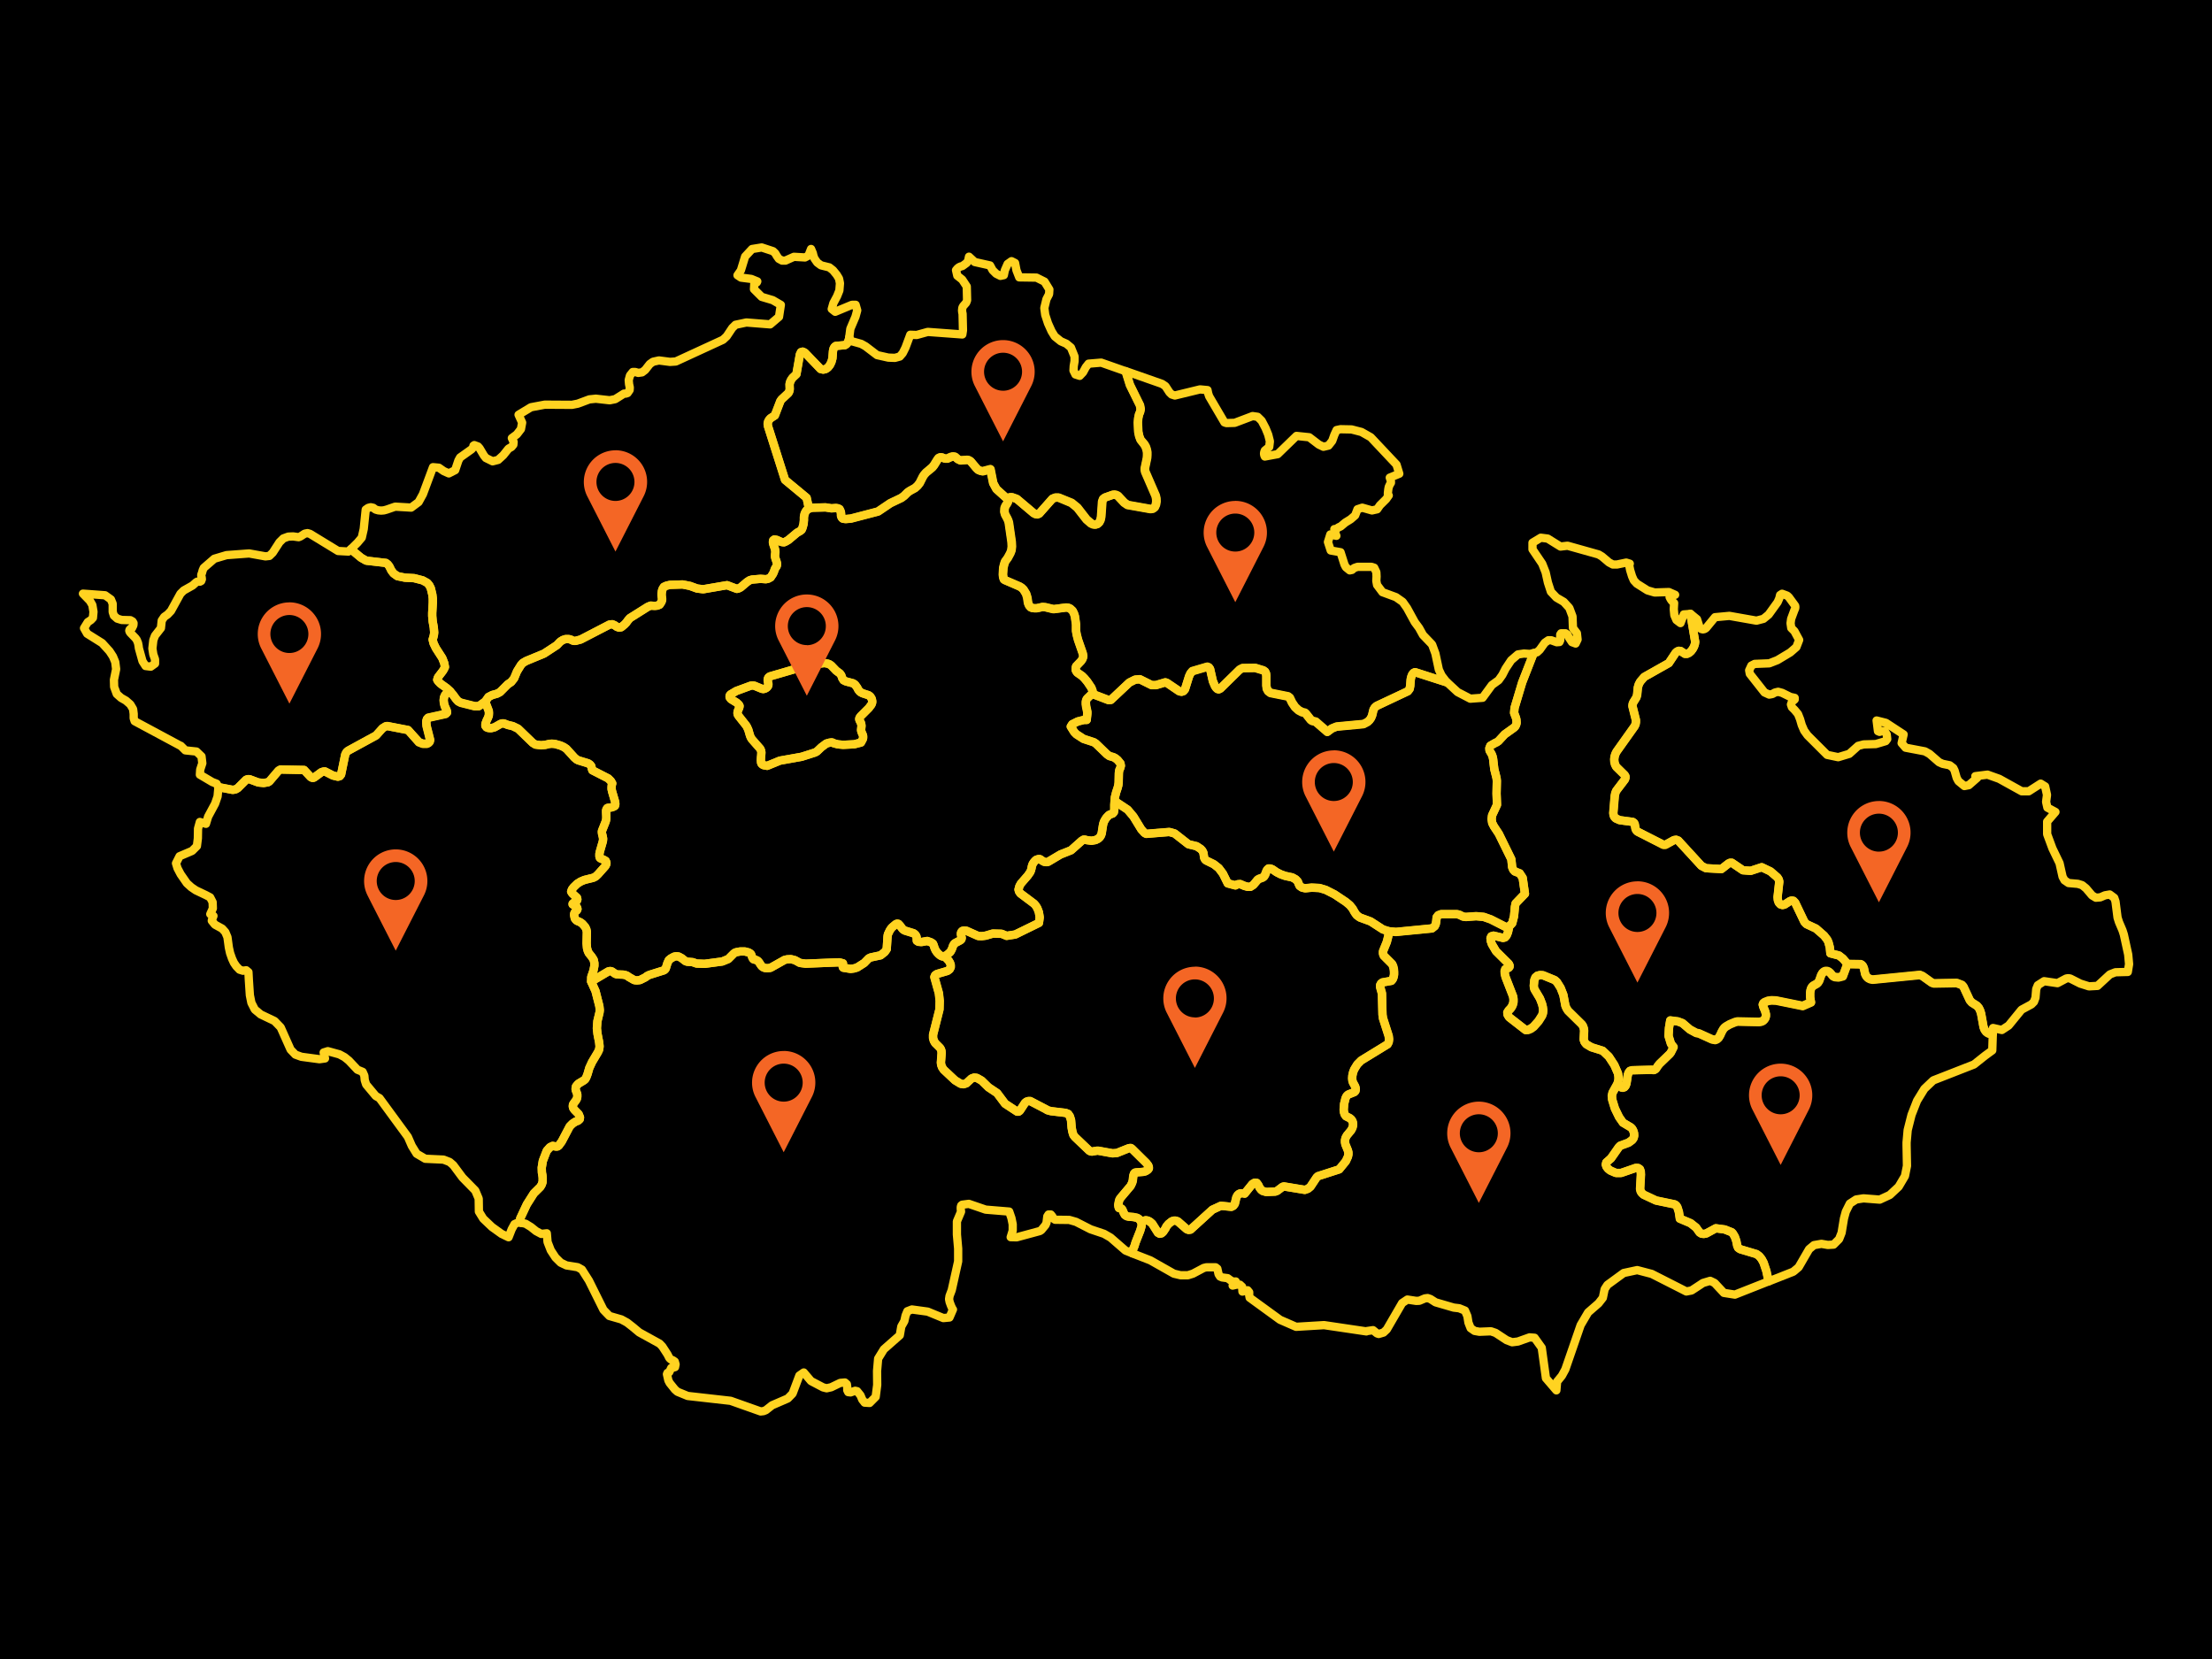 <svg xmlns="http://www.w3.org/2000/svg" viewBox="0 0 800 600"><defs><style>.cls-1{fill:none;stroke:#ffd321;stroke-linecap:round;stroke-linejoin:round;stroke-width:3px;}.cls-2{fill:#f46625;}</style></defs><title>map</title><g id="Layer_3" data-name="Layer 3"><rect width="800" height="600"/></g><g id="Czech_Republic" data-name="Czech Republic"><path class="cls-1" d="M307.14,122l-.06.46-.31,1-.29.54-.4.47-.53.34-3.3.29-.45.34-.34.59-.21.89-.21,2.68-.36,1.3-.55,1.12-.7.87-.82.57-.9.2-.94-.22-5.71-5.93-.77-.35-.61.18-.41.84L288,135.31l-1.39,1.3-.48.67-.38.77-.23.87.06,1.82-.15.74-.3.61-2.47,2.31-.46.62-2,5.21-1.54,1-.51.55-.38.67-.17.79.13.91,6.16,19.4,7.8,6.46.85,3.94-.75.53-.41.61-.32.67-.15.59-.12.79v1l-.14,1.4-.37,1.33-.17.43-.17.34-.69.52-.89.47-3.19,2.67-.95.56-.65.28-.57-.06-.58-.15-1.45-.66-.88-.16-.41.33-.1.69.15.69.51,1.52.17.66.05.67-.12,1.1v.59l.13.55.41,1.22.15.57v.64l-.1.42-.53.79-.18.4-.24.72-.37.86-.87,1.3-.86.47-.85.19-1.93-.14-3.08.26-.85.25-.92.6-2.36,2-.8.39-.56.13L263,211.64l-8.62,1.48-2.21-.27-2.57-.94-2.68-.53-4.57.15-1.32.32-.85.39-.46.74-.25.74-.12.95,0,.73.14,1.09,0,.57-.22.64-.65,1-.84.34-.92.09-1.48-.09-1,.41-6.49,4.08-.66.75-.69.94-.62.65-1.23,1-.76.12-.83-.31-.71-.53-.88-.38-.94.08L210,231.28l-1.92.51h-.54l-.46-.15-.68-.34-.68-.17-1.21,0-.93.31-.79.49-.38.32-1,1.07-4.68,3.06L190.34,239l-1.27.73-.62.69L187,242.77l-1.05,2.53-1.05,1.33-1.27.86-2.81,2.82-1.08.56-1.7.47-1.38.71-1.14,1.63-2.32,1.67-1.52,0-4.92-1.23-1-.51-.69-.75-1.2-1.65-1-1.14-1.28-1.17-2.29-1.64-.82-.84-.34-.54.19-.69.2-.37,1.59-2.07.44-.72.37-.77-.24-1.39-.73-1.87-2.31-3.58-.83-1.73-.34-1.38.25-.8.21-.85.1-.9-.14-1.77-.39-2.18-.18-2,0-1.14.21-3.71,0-1.46-.18-1.48-.55-2.27-.56-1.1-.69-.81-1.69-.93-3.09-.8-3.33-.17-2.73-.56-1.39-1-.8-1.07-.72-1.47-.56-.72-.66-.51-7.15-.83-1.86-1.07-3.68-3.07,2.39-2.36,1.55-1.84.71-3.13.72-7,.9-.63.92-.23.9.2.85.64,1,.28,1,.09,1-.08,1-.27h0l0,0,3.09-1.07,5.77.34,2.69-2,1.57-2.85,3.64-9.77,2.13.2,1.78,1.24,1.82.81,2.29-1.17,1.17-3.49.61-1.1,4.11-2.92.65-.72.07-.62.3-.21,1.34.49.59.67,1.54,2.59.72.91,2.44,1.2,2-.51,1.85-1.69,1.9-2.38,1.09-.61.66-.82.1-1-.64-1.38,1.83-1.38,1.46-1.9.43-2.32L187.55,150l4.48-2.71,5-.94,9.83.06,2.11-.42,4.17-1.55,2.36-.24,5,.56,2-.4,3.17-2,.66,0,.64-.22.74-1.08.06-.91-.26-1.21-.13-1.47.46-1.68,1-1.25.92,0,1.07.32,1.38-.2,1.12-.85,1.67-2.14,1.18-.84,2.14-.47,4,.52,2.1-.14,17.06-7.86,1.34-1.25,2-3,1.19-1.17,3.93-.83,8.59.68,3.21-2.73.66-4.32-2.92-1.7-4-1.19-2.79-2.78.1-1.82.93-.65.16-.35-2.18-.89-3.7-.48-1.28-.85,1.23-1.77,1.53-5L272,90.06l3.48-.56,4.08,1.34.82.76.58,1,.71,1,1.19.65,1.21,0,3.06-1.37,4,.23,1.25-.65.95-2.41.63,1.48.24,1,.37,1,1,1.43,1.36,1,3,.74,1.35,1.06,1.32,1.61.84,1.38.34,1.69-.21,2.62-.84,2.09-1.32,2.49-.6,2.12,1.26,1,6.05-2.52,1.33,0,.58,2-.63,2.3-1.86,4.37Z"/><path class="cls-1" d="M307.14,122l.53,1.3,3.8,1.07,1.56.87,4.19,3.19,4.06.91,2.38.09,1.76-.48,1.06-1.23,1-2,1.73-4.65,2.33.08,4-1.11,12.5.92.23-1.5-.14-6-.12-.5-.07-.66.1-1,.31-.59,1.07-1.22.34-.88-.12-5L348,101.12l-1.78-1.41-.46-2h0l.49-.59.56-.46.62-.29.62-.14,1.59-1.16.51-.8.3-1.43,2.08,1.92L358.07,96l.92,1.72L360.28,99l1.54.77,1.23-.26.37-1.77h0l1-2.28,1.41-1,1.28.65.51,2.64,1,2.56,6.23.09,2.92,1.46,1.75,2.85-.11,1.67-.95,1.83-.77,3.19.33,2.47,1,3.06,1.29,2.86,1.16,1.88,2.19,1.76,2,.88,1.66,1.38,1.31,3.25,0,1.68-.3,1.74-.09,1.64.7,1.43,1.37.44.18.06,1.21-1.28,1-1.85,1-1.27,4.56-.38,8.79,3.09,1.55,5,3.64,7.38.25,1.37-.2,1-.4.95-.28,1.32-.14,1.56.16,3.36.32,1.56.49,1.31,1.35,1.74.5.88.33,1,.19,1,0,1-.07,1-.77,3.68,0,.68.14.66,3.75,8.64.23,1,.05,1.06-.18,1.16-.42.95-.62.51-.79.16-8.39-1.49-1.24-.84-2.29-2.46-.62-.32-.63-.12-.65.06-2.82,1-.61.49-.34.92-.38,5.48-.25,1.22-.47.92-.65.55-.72.21-.76-.08-.79-.36-1.64-1.41-3.35-4.31-2.09-1.7L382.84,180h-1.17l-1.07.44-4.73,5.35-.64.28-.68-.07-.75-.39-6.05-5.11-1.75-.62-.62,0-.47.13-.33.19-.25.24-3.89-3.51-1.15-2.13-1-5.05-2.83.75-.74-.16-.81-.3-.67-.63-2.08-2.49-.58-.39-.56-.16-2.62.19-.9-.43-1-.88-.76-.12-.8.21-1.24.57-.9,0-1.07-.44-.63,0-.53.25-.4.5-1.28,2.07-.63.79L335,170.93l-.7.79-.44.67-1.16,2.31-.78,1-.91.82-1.82,1-.84.57-1.29,1.28-1,.74-4,1.91-4.44,3-9.81,2.56-1.9.17-.95-.13-.31-.22-.25-.4-.14-.49,0-.56-.07-.49-.08-.42-.21-.5-.22-.42-.49-.25-.76-.12-1.68.12-2.08-.34-4.88.12-1.18.34-.85-3.94-7.8-6.46-6.16-19.4-.13-.91.17-.79.38-.67.51-.55,1.54-1,2-5.21.46-.62,2.47-2.31.3-.61.15-.74-.06-1.82.23-.87.38-.77.48-.67,1.39-1.3,1.23-7.14.41-.84.61-.18.77.35,5.71,5.93.94.22.9-.2.82-.57.7-.87.55-1.12.36-1.3.21-2.68.21-.89.34-.59.45-.34,3.3-.29.53-.34.4-.47.29-.54.31-1Z"/><path class="cls-1" d="M32.76,214.9l5.25.39,2.1,1.5.65,1.58,0,2.94.43,1.34,1.22,1.08,1.6.49,3.14.08.79.44.36.62-.06.78-.49,1-.17,0-.14.06-.15.09-.14.13-.29.32-.1.35.11.38.28.4L49,230.79l.47.65.45,1.11.2,1,.11.88,1.31,4.71,1.11,1.73,1.87.24L56.07,240v-1.52l-.63-1.83-.33-2.12.34-3,.59-1.61,2.16-2.77.29-2.72.9-1.33,1.22-.86,1.24-1.31,3.4-6.19,1.17-1.17,3.22-1.81,1.3-1.17.39-.23,1,0,.44-.24.24-.63-.07-.67-.15-.58,0-.36.29-.77.23-.87.38-.85.82-.71,3-2.6,4.41-1.31,8.19-.61L96,201.22l1.42-.16,1.22-1.18,2.43-3.76,1.4-1.39,1.79-.65L106,194l2,.28.67-.27,1.54-1,1-.2.91.27,10.14,6.19,3.74.21.88-.87,3.68,3.07,1.86,1.07,7.15.83.66.51.56.72.72,1.47.8,1.07,1.39,1,2.73.56,3.33.17,3.09.8,1.69.93.69.81.56,1.1.55,2.27.18,1.48,0,1.46-.21,3.71,0,1.14.18,2,.39,2.18.14,1.77-.1.9-.21.85-.25.8.34,1.38.83,1.73,2.31,3.58.73,1.87.24,1.39-.37.77-.44.72-1.59,2.07-.2.37-.19.69.34.54.82.84,2.29,1.64,1.28,1.17-1.13.5-.73.74-.39.91-.11,1,.11,1.06.26,1,.77,1.79.07.63-.48.46-6.35,1.4-.42.45-.22.68,0,.86.09,1,1.28,5.05-.16.63-.41.45-.6.27-1.48,0-1.41-.56L147.58,264,140,262.55l-.51.11-1.14.71L136,266l-10.14,5.53-.58.52-.43.86-1.48,7.19-.47.6-.69.2-1.77-.42L117.53,279l-.37,0-.87.24-2.72,2-.4.1-.41-.09-.41-.24L110,278.45l-8.5-.17-.72.39-3.31,3.89-.52.34-1.56.26L93.43,283l-3.22-1.2-.61,0L89,282l-3,3-.81.46-1,.19-5.19-1-.67-1.22-1.57-.61-4.47-2.64.12-1.84.76-2.3-.29-2.48-1.84-1.76-4-.42-1.67-1.66h-.11l-16.56-8.89-.35-1.08,0-1.55-.22-1.75-1-1.68-1.58-1.38-1.75-1L42.23,251l-.95-2.58-.07-2.56L42,242l-.32-2.57-.83-2-1.24-1.91-2.68-2.95-5.41-3.39-1.13-2L31.74,225l1.13-.75.74-.79.2-2.2-.41-2.44-.88-1.52L30,214.7Z"/><path class="cls-1" d="M188.29,442.18l-.71-.15-1.51.7-1,1.84-1.14,2.9-2.55-1.23-3.46-2.49-3.15-3-1.57-2.56-.07-4.68-1.22-2.91-4.65-4.74-3.32-4.47-1.34-1.15-2.19-.85-6.62-.31-3.1-1.82-1.74-2.81-1.44-3.29-10.25-14-1.35-.77,0,0-3.49-4.18-.5-1.56-.15-1.62-.61-1.37-1.9-.79-3.08-3.27-1.58-1.28-1.85-1-4.19-1.15-1.5.47.48,2.16-2,.28L109,382.2l-2.17-.79-1.73-1.8-3.59-8.05-2.21-2.29-5-2.38-2.14-1.78-1.24-2.44-.55-2.73L90,354.41l-.15-2.83-.81-.67-1.16.17-1.23-.38-1.19-1.24-.86-1.26-.69-1.51-.7-2-.44-2-.51-3.75-.77-1.83-1.15-1.27-2.62-1.44L76.6,333l.08-.41.52-1.33-.87-.43-.28-.23.93-2.07-.08-2.24L76,324.54l-1.51-.8L70.83,322l-1.67-1.14-1.57-1.43-2.26-3.26L64.19,314l-.54-1.78,1.29-2.55,4.53-1.93L71.21,306l.35-2.78.06-3.56.66-2.39,2.2.67.8-2.62,2.52-4.68.89-2.59L79,284.7l5.19,1,1-.19.81-.46,3-3,.58-.26.61,0,3.22,1.2,1.92.21,1.56-.26.52-.34,3.31-3.89.72-.39,8.5.17,2.39,2.52.41.24.41.09.4-.1,2.72-2,.87-.24.37,0,2.93,1.49,1.77.42.69-.2.47-.6,1.48-7.19.43-.86.58-.52L136,266l2.36-2.6,1.14-.71.51-.11,7.55,1.48,3.91,4.43,1.41.56,1.48,0,.6-.27.41-.45.16-.63-1.28-5.05-.09-1,0-.86.22-.68.42-.45,6.35-1.4.48-.46-.07-.63-.77-1.79-.26-1-.11-1.06.11-1,.39-.91.73-.74,1.13-.5,1,1.14,1.2,1.65.69.75,1,.51,4.92,1.23,1.52,0,2.32-1.67,1.31,3.41.05.74-.05.92-.32.84-.44.89-.46,1.23,0,.73.4.53.55.23.61.08.54,0,1.19-.3,2.22-1.24.56-.18.63,0,1.45.56,1.8.43,1.9.92,5.32,5.14,1,.61,2,.24,1.53-.14,1.47-.35.89-.07,1.08.08,2.06.58,1.19.55.95.63,2.87,3.17.74.64.62.34,3.65,1.12.69.45.46.62.1.66.24.77,5.74,2.94,1,1,.46.81-.17.6-.07.74,0,.72.19.86,1.06,3.63.12.83-.05.45-.12.3-.27.18-.46.21-.59.18-1.06.11-.32.08-.24.25-.24.56,0,.74.07,1.46,0,.77-.1.65-.12.47-1.37,3.46V301l.07.6.25,1,.12.72-.07.85-1.08,3.75-.19.86,0,1,.15.44.27.24,1.07.43.78.45.27.58,0,.52-.36.74-2.71,3.05-.85.79-.84.42-3.21.8-1.37.58-1.24.78-1.29,1.25-.6.8-.29.8.44.7,1.67,1.51.14.6-.17.5-.89.51-.66.56,0,.23,1.41.87.27.44.07.41-.19.45-.65.56-.28.43-.11.6.26,1.3.44.62.55.37.49.17.54.27.73.52,1,1.14.42.83.21.95-.1,4.17.15,1.74.27,1,.37.78L214,346l.74,1.14.24,1.18v1l-.32,1.64-.47,1.47-.21.47-.14.59,0,1.54,1.55,3.47,1.39,5.45.15,1.43-.1.84-.76,3.16-.19,2.59.24,2.08.59,3,.14,1.43-.14,1.13-.46,1-2.11,3.54-1,2.16-.61,2.11-.44,1.18-.38.73-.52.45-1.9,1.14-.44.41-.53.66-.13.66,0,.54.61,1.61v.92l-.14.66-.34.62-.69.92-.4.65-.06.65.15.59.44.62,1.53,1.57.48,1.18-.09.63-.59.55-.89.32-1.14.74-1,1-2.88,5.47-1.06,1.45-.43.31-.47.09-1.32-.26-1,.48-1.16,1.31-1.41,3.65-.39,2.42.06,1.8.18,1,.1.83,0,1.44-.32,1-.52.89-2.36,2.34-2.54,4-2.38,5.08.13,1.56Z"/><path class="cls-1" d="M220.39,475.94l-2.14-2.22L213,463.16l-2.54-4-1.54-.86-4.08-.65-2.07-1-1.87-1.86-1.7-2.6-1.17-3-.27-3.15-2,.22-1.87-1L192,443.75l-1.93-1.18-1.8-.39v0l-.13-1.56,2.38-5.08,2.54-4,2.36-2.34.52-.89.32-1,0-1.44-.1-.83-.18-1-.06-1.8.39-2.42,1.41-3.65,1.16-1.31,1-.48,1.32.26.47-.09.43-.31,1.06-1.45,2.88-5.47,1-1,1.14-.74.89-.32.59-.55.09-.63-.48-1.18-1.53-1.57-.44-.62-.15-.59.06-.65.4-.65.69-.92.34-.62.14-.66v-.92l-.61-1.61,0-.54.13-.66.53-.66.44-.41,1.9-1.14.52-.45.38-.73.44-1.18.61-2.11,1-2.16,2.11-3.54.46-1,.14-1.13-.14-1.43-.59-3-.24-2.08.19-2.59.76-3.16.1-.84-.15-1.43-1.39-5.45L213.81,355l6.35-3.74.63-.08.51.13,1.27.89.62.21,2.29.08.73.16.61.23.61.45,2,1.15.91.11,1.14-.13,2-1L234,353l.83-.42,5.29-1.66.35-.28.27-.32.6-1.94.52-1.15.72-.59,1.22-.67.78-.14.84.1,1.1.6,1.34,1.06.64.22,2,.16,1.41.5,2.91.11,6.38-.85,2.17-.89,2-2,.46-.32.52-.17,1.31-.24h1.75l1.31.34.57.31.36.37.41,1.1.22.45.24.25.3.12.42.07.53.2.39.27.46.55.22.39.53.77.24.24.27.21.32.17.5.17.83.08,1.12-.14,5.13-2.88.9-.2,1.35-.07,1.46.37,1.82,1,2.06.27,12.16-.49,1.34.36-.11.51,0,.47.05.42.19.2,2.6.41,1.17-.15,1.19-.35,2.61-1.65,1.6-1.65.75-.35,3.54-.76L320,344.3l.69-1.05.28-4.42.06-.52.11-.48.67-1.39.46-.68.34-.4L324,334.2l.53-.19.42.1.6.64.78,1.07.36.37.58.33,3.23,1,.61.52.37.63.07.46.05,1.09.56.35,1.1.1,2.1-.38,1.33.47.73.47.26.55.34,1.07.34.75.45.69.56.62.51.45.49.32.51.2.72-.11,1.55,1.67.46.76.27.79v.79l-.39.75-.75.58-3.87,1.13-.63.43-.28.66,1.64,5.89.29,2.75-.09,3.09-2.31,9.14,0,1.18.29,1,.47.81L340,379l.3.45.21.58.07.81-.26,3.47.12.83.31.84.58.87,4.1,3.85,2.08,1.26,1,.14,1-.32,1.88-1.74.95-.34.95.1,1.76,1,2.45,2.4,3.14,2.1,2.89,3.85,4.39,2.88.48,0,.47-.33,1.91-2.92.55-.4.61-.19.68,0,5.75,3,.46.31,1.25.34,5.32.63.94.37.61.87.44,1.41.22,2.73.28,1.49.35,1.13.55.72,5.19,4.95.41.23.51.11,1.83-.33.49,0,5.17.94,1.56-.11,4.24-1.7.46-.1.38,0,.4.28,5.2,5.14.7.92.2.6,0,.45-.28.4-.46.35-.56.3-.75.18L411,424l-.57.11-.29.28-.25.67-.12.73-.12,1.2-.24.81-.54,1.12-3.56,4.22-.47.66-.2.65-.24,1.33.09.69.15.42.2.07h.34l.38.16.34.41.47,1.13.41.74.68.47.76.17,1.73.14,1.28.28.53.33.49.48.54.85.1.59v.69l-.52,1.74-1.67,4.22-.41,1.34-.45,1-.28,1.58v0l-2.51-1-5.41-4.7-2.35-1.35-4.87-1.64-5.26-2.69-2.44-.7-5.13-.06-.54-.38-.45-.83-.56-.69h-.83l-.44.68-.27,2.24-.37.88-1.51,1.83-.57.36-8.35,2.26-2.17-.05.73-2.37,0-2.27-.46-2.26-.81-2.36-8.51-.7-6.09-2.09-2.4.31-.35.28-.17.56v.77l.1.91-1.49,3.51,0,4.75.45,5.1v4.6l-2.32,10.42-.79,2.09-.18,1.16.21,1.05.48,1.31.48,1.07.24.31-1.26,2.9-2.21.21-5.66-2.33-5.71-.78-1.65.63-.65,1.58-.44,2-1.1,1.94-.55,3.18-5.76,5.07-2.07,3.37-.39,4.47.05,5.06-.55,4.3-.5.5-1.7,1.71-1.79-.12-.86-1.09-.65-1.55L310,503.15l-.71-.16-1.67.59-.85-.1-.35-.7v-1.1l-.14-1.06-.7-.62-1.69.14-3.28,1.58-1.64.37-1.28-.32-4.37-2.29-2.63-3.1-1.59,1.11L286.65,504l-1.73,1.78-5.69,2.46L277,510l-.86.35-1.05.12-10.86-3.85-15.51-1.75L245,503.34l-.92-.82-1.89-2.36-.47-.91-.51-2.26.2-.48.62-.23.74-1.55.33-.24.53.1.5-.15.2-1-.28-1-.66-.46-.76-.31-.55-.52-.7-1.36-1.82-2.8-1-1.05-7.37-4.06-2.4-2-2-1.56-2.08-1.14Z"/><path class="cls-1" d="M407.15,134.23l13.11,4.6,1.24.83,1.45,2.23.8.78,1.16.37,9.09-2.21,2.71.26.24,1.18.35,1.06,5.53,9.43.71.25,3-.08,6.48-2.45,1.81.26,1.47,1.43,1.42,2.71.95,2.34.6,2.38-.24,2.05-1.58,1.28-.21.56-.09.56.08.54.22.52,4.65-.86,6.79-6.59,4.61.48,3.47,2.65,1.66.79,1.84-.43,1.34-1.69.79-2.2.8-1.73,1.42-.3,4,.08,3.57.92,3.36,1.91,9.32,9.9,1,3.29-3.44,1.41.42,1.3v.57l-.31.48-.47,1-.17.87-.15,1.33v1l.31-.1-.94,1.32-2.25,2.23-1,1.45-1.88.42-3.51-1-1.72.56-.85,2.22-1.64,1.41L486.53,189l-1.68,1.41-.6.24-1,.64-.67.07.53,1.9.21.53-2.19-.5-.86,2.73,1,3.07,3.56.63,1.41,4.43.52,1,1.4,1.13.81-.17.78-.69L491,205h5l1,.32.77,1.6.08,1.6-.09,1.56.28,1.49,1.95,2.6,4.87,1.79,2.44,1.71,1.57,2.22,2.78,5.08,1.59,2.16,1.39,2.52,3.31,3.46,1.19,3.24,1.24,5.82,1,2.14,1.93,2.52-11.59-3.74-.57.29-.45.59-.33.83-.22,1-.17,2.32-.23,1.06-.64.82-11.32,5.4-.63.54-.46.75-.51,2.13-.4.94-.55.78-.65.61-1.5.79-9.78.92-1.7.69-1.59,1.2-4.24-3.67-1.26-.3-.52-.37-1.73-2.19-.42-.37-1-.22-1.24-.66-1.3-1.19-1.08-1.61-.82-1.72-.66-.51-6.29-1.26-.86-.64-.5-.92L458,248l0-3.47-.12-.92-.32-.64-.61-.45-3-.91-4.57.08-1,.51-7,6.87-.63.3-.46-.14-.45-.41-.43-.63-.76-1.79-1-4.4-.42-.57-.57-.24-5.44,1.6-.69.83-.5,1.08-1.45,4.64L428,250l-.7.23-.85-.19L422,247l-.57-.19-3.35,1-1.61,0-4.27-2.12-1.66.14-2.12,1.06-6.67,6.27-.84.07-6-2.28.32-.48-.07-.7-.42-1.07-1.44-2.15-1.06-1.27-.83-.83-1.75-1.22-.31-.4-.27-.54,0-.88.17-.51,1.78-1.85.46-.68.13-.34.14-.39.07-.42-.22-1-1.69-4.86-.47-1.82-.25-1.4,0-2.32-.41-2.93-.32-1-.49-1-.9-.83-.74-.31-.79-.06-4.48.59-3-.72-1-.08-2,.45-.77.06-.79-.07-.63-.25-.59-.65-.38-.91-.3-2-.41-1.35-.93-1.52-.68-.66-.68-.45-5.42-2.34-.29-.21-.24-.64-.15-1.13.15-2.53.36-1.38.29-.83.95-1.29.93-1.72.38-1,.17-1.41-.09-1.68-1-6.94-.22-.75-.36-.79-.74-1.36-.29-1,.07-1.36.37-.89.08-.09.36-.55.34-.6,0-.65-.22-.65.25-.24.33-.19.47-.13.62,0,1.75.62,6.05,5.11.75.39.68.07.64-.28,4.73-5.35,1.07-.44h1.17l4.78,1.93,2.09,1.7,3.35,4.31,1.64,1.41.79.36.76.08.72-.21.65-.55.47-.92.25-1.22.38-5.48.34-.92.61-.49,2.82-1,.65-.06.63.12.62.32,2.29,2.46,1.24.84,8.39,1.49.79-.16.62-.51.42-.95.18-1.16-.05-1.06-.23-1-3.75-8.64-.14-.66,0-.68.77-3.68.07-1,0-1-.19-1-.33-1-.5-.88L412.54,159l-.49-1.31-.32-1.56-.16-3.36.14-1.56.28-1.32.4-.95.2-1-.25-1.37-3.64-7.38Z"/><path class="cls-1" d="M562.77,196.67l1.62,1,2.53-.3,11.25,3.16,1.2.73,2.54,2.15,1.4.75h1.51l3.33-.69,1.28.39-.23.48.37,1.86.68,2.22.65,1.49,1.08,1.17,3.86,2.44,2.6.76,5.13-.16,2.26,1-2,.82.31.64.38.58.45.49.5.44-.13,2.23.21,2.17.76,1.76,1.46,1.1,1.19-3.13,2.42-.19,1.72,10.11-.11.8-.3.89-.47.88-.6.8-.7.61-.76.35h-.79l-1.52-1-.66-.09-.61.24-.56.5-2.52,3.71-8.86,5-1.45,1.68-.54,1-.35,1.19-.24,2.59-.26.93L590.68,254l-.25.61-.08.77,1.25,5,0,.81-.13.77-.36.74-6.51,9.16-.43.86-.28.92-.12.95.05.95.24.93.44.86,3.06,3,.26.48,0,.52-.2.57-3.14,4.12-.33.84-.2,1-.52,6.18.1.75.26.65.49.54,1.43.64,4.73.63.47.32.26.46.3,1.72.24.54.45.46,9.36,4.77.77,0,3.08-1.69.77-.12.77.29,8.41,9.12L617,314l5.55.3,2.55-2,.59-.27.63,0,4,2.71,2.8.21,4-1.31,3.16,1.51,2.54,2.19.48.77.18.73-.62,5.59.1,1.11.33.91.6.64.76.23.71-.15,2-1.29.63-.21.62.14.62.65,3.35,7,.72.76,3.45,1.61,2.93,2.55,1.17,1.5.41.9.49,1.87.2,2.13,3.12.8,1.4,1.1,1.64,1.9-1.64,4.42-1.59.4-1.36-.13-.63-.33-1-1.19-.55-.43-.58-.22h-.58l-.57.24-.52.49-.45.75-.7,2-.4.66-.44.43-1.36.76-.4.37-.34.57-.24.76-.11.83,0,1.65.31,1.82-3,1.31-9.61-1.95-1.67-.07-1.24.16-1.32.53-.41.35-.21.49.16.68.71,1.7.28,1.07v.75l-.22.7-.36.51-.48.47-.66.28-.78.12-7.8-.16-.85.21-1.89.78-1.42.82-.56.46-.46.57-.53.94-.5,1.12-.55.93-.67.6-.65.23-1.13-.22-4.7-2.13-1-.19-2.32-1.26L608.52,370l-1.69-.63-.68-.08-2.06-.27-.45,2.7-.17,2.88.88,2.87.95,1.18-1,2-.37.47-3.74,3.61-.6.76-.52.82-.36.4-.49.24-.36,0-.44-.09-7.13.18-.76.22-.49.6-.3.87-.48,3.09-.28.82-.46.53-.55.19-.48-.08-.43-.29-.35-.41-.48-.87-.11-.27.08-.29.12-.79,0-1-.19-1.22-1.31-3-2-3.06L579.61,380l-4.09-1.28-1.82-1.07-.63-.76-.33-.93.17-3.28-.15-.85-.26-.73-.37-.61-5.08-5-.55-.9-.37-.86-.74-3.93-1-2.54-1.34-2.13-.78-.7L558,352.7l-1.08-.06-.93.23-.7.59-.41,1-.19,2,.07.72.16.58,2,3.35.77,2,.26,1.08.11,1.08-.08,1-.33.95-1.27,2-1.77,2-1,.73-1,.43-.93.05-5.95-4.63-.54-.87-.08-.81.48-.75.71-.74.51-.77.34-.82.17-.87v-.91l-.14-.95-2.72-7-.28-1.13-.06-1,.24-.7,1.23-.6.29-.36v-.46l-.26-.54L541.05,344l-1.49-2.52-.41-1.18-.1-1,.31-.68.78-.24,3.47.83.67-.18.59-.65.52-1.27.44-2.05,1.09-1.15.66-2.55.31-3.38.25-1.21,3.38-3.51-.82-5.74-1.08-1.64-1.77-.68-.56-.6-.4-.95-.29-2.85-4.54-9.23-1.75-2.64-.63-1.24-.22-1.43.17-1.34,1.77-3.81-.15-4.08.1-4.59-.1-1-.82-3.25-.44-3.79-.2-.84-.31-.78-.77-1.31-.07-.81.36-.92,1.87-1.08.41-.16.66-.45,2.24-2.41,3.37-2.41.49-.48.3-.6.17-.67-.08-1.15-.14-.61-.69-1.84.15-1.79,2.75-9.26,4.15-10.6,1.22-.31,1-.92,1.82-2.54,1.31-.91,1,0,2,.72,1-.07.28-.63,0-2.07.31-.46,1.6,0,.66.45.51,1,1.16,1.75,1.33.5.7-1.46L570.3,229l-1.42-1.89-.16-4.16-1.15-3.07-2-2.2-2.67-1.56-2-2.12-1.08-3.32L559,207l-1.24-3.13-3.51-5.19v-2.4l3-1.81,2.5.32Z"/><path class="cls-1" d="M523.4,246.81l3.76,3.49,4.59,2.39,4.45-.33,3.37-4.61L542,246l1.34-1.89,1.19-2.32,2-3,2.46-2.11,2.17-.32,2.19.15,1.34-.34-4.15,10.6L547.75,256l-.15,1.79.69,1.84.14.61.08,1.15-.17.67-.3.6-.49.48-3.37,2.41L541.94,268l-.66.45-.41.16L539,269.68l-.36.92.07.81.77,1.31.31.78.2.84.44,3.79.82,3.25.1,1-.1,4.59.15,4.08-1.77,3.81-.17,1.34.22,1.43.63,1.24,1.75,2.64,4.54,9.23.29,2.85.4.95.56.6,1.77.68,1.08,1.64.82,5.74-3.38,3.51-.25,1.21-.31,3.38-.66,2.55L545.83,335l-1.19.26-5.49-2.79-2.56-.9-2.73-.25-3.69.27-1-.12-1.36-.66-.83-.22-5.85,0-1,.4-.56.74-.13,1.42-.21,1.1-.35.69-1,.8-13,1.27-2.64-.24-2.14-.66-4.48-2.9-3.85-1.41-1.17-.84-.77-1.11-.7-1.26-1-1.23-1.43-1.2-4.11-2.74-3.22-1.63-2.22-.66-2.81-.14-2.36.24-1.19-.27-.82-.59-.35-.75-.33-.86-.78-.8-1.22-.67-2.52-.54-1.62-.57-1.48-.75-1.53-1.05-.75-.31h-.66l-.46.42-.26.44-.52,1.37-.39.66-.51.39-1.22.44-.53.29L453.29,320l-1.07.68h-1l-1.21-.34-1.49-.64-.95.08-.78.4-2.77-.74-1.73-3.5-1.5-2L439,312.54l-2.83-1.39-.42-.42-.27-.58-.24-1.71-.39-.78-.59-.65-1.52-1-2.93-.7-5-3.91-1.92-.53-8.34.68-.64-.34-1.16-1.3-2.82-4.61-2.1-2.49-4.74-3.15.15-1.36.44-1.75.54-1.61.26-1,.12-.93.07-3.4.07-.73.13-.5.29-.61.24-.85-.15-.84-1-1.22-.8-.66-.76-.4-1.44-.41-.88-.63-4-3.86-.76-.5-3.72-1.21-2.56-1.66-.8-.81-1.25-2,.53-.83,2-1,2.23-.56,1,0,.21-1.75.05-.6,0-.59-.41-1.93-.12-.86v-.89l.12-.57.26-.51,1.8-1.75,6,2.28.84-.07,6.67-6.27,2.12-1.06,1.66-.14,4.27,2.12,1.61,0,3.35-1,.57.19,4.45,3,.85.19.7-.23.53-.67,1.45-4.64.5-1.08.69-.83,5.44-1.6.57.24.42.57,1,4.4.76,1.79.43.63.45.41.46.14.63-.3,7-6.87,1-.51,4.57-.08,3,.91.61.45.32.64.12.92,0,3.47.23,1.09.5.92.86.64,6.29,1.26.66.51.82,1.72,1.08,1.61,1.3,1.19,1.24.66,1,.22.42.37,1.73,2.19.52.37,1.26.3,4.24,3.67,1.59-1.2,1.7-.69,9.78-.92,1.5-.79.65-.61.55-.78.4-.94.51-2.13.46-.75.63-.54L509.2,250l.64-.82.23-1.06.17-2.32.22-1,.33-.83.45-.59.57-.29Z"/><path class="cls-1" d="M611.37,222l2.38,1.94,1,3.19.56.37.58.13.58-.12.57-.38,3.21-3.91,5.21-.48,9.79,1.73,2.53-.66,1.88-1.54,3.25-4.51.61-1.39.28-1.17.71-.46,1.86.69.61.57,2,2.73.27.39.06.46-.08.51-.25.54-1.19,3.21-.21,1.56.25,1.73,1.15,1.15,1.71,3.16-1,2.59-2.22,1.93-4.66,2.8-2.92,1.14-5.28.21-1.2.61-.8,1.72.23,1.24,5.31,6.75,1.71.78L641,251l.93-.53,1.16-.28,1.44.39,3,1.48,1.54.33,0,.17,0,.16,0,.13,0,.12-1,.87-.35.94.34,1,1,1,1.21,1.45.75,1.89.61,2.1.86,2,1.23,1.71,7.09,7.08,4,.84,4-1.21,3.22-2.89,2-.52,4.39-.13,3.56-1.06.56-.75-.19-1.7-.77-1.18-.94,0-.87.28-.58-.25-.49-3.86,1.82.46,1.55.39,6.4,4.19-.72,3.14,1.43,1.65,7,1.33,1.66.93,3.45,3,1.29.58,2.57.53,1.3,1,.46.93.76,2.64.61,1.15,2.17,1.78,1.59-.31,3.06-2.68-.12-.29-.15-.2-.19-.09h-.24l4.41-.55,4.23,1.51,8.14,4.51h2.54l4.31-2.77,1.62,1,.68,3.08L740,290l.47,2.08,2.91,1.57-3,3.5,0,4.54,1.91,5.16,2.57,5.32,1.1,4.92.69,1.27,1.46,1,3.37.29,1.56.48,1.43,1.17,2.15,2.54,1.38.83,1.59-.13,1.71-.74,1.71-.3,1.64,1.22.45,1.32.74,5.82.51,1.62,1.28,3,.49,1.53,1.57,7.2.32,3.48-.46,2.82-4.48.12-2,.78-4.49,4.15-3.07.17-3.16-1-3.59-1.82-.76-.15-.76.15-3.12,1.66-4.84-.71L737,356.32l-.57,1.39-.27,3.13-.55,1.48-.91.92-3.59,1.94-4.66,5.72L724,372.51l-3.19-.72-.07,2-1.21,0-.62-.26-.61-.46-.53-.71-.39-1-.87-4.81-.33-1.07-.47-1-.68-.79-1.88-1.19-.74-.83-2.28-4.9-.55-.61-1.88-.72-8.31.14-.74-.28-3.3-2.35-1-.42-17.06,1.69-.92-.19-.77-.4-.61-.62-.43-.84-.45-2.08-.31-.71-.38-.46-.44-.26-4.82-.08-1.64-1.9-1.4-1.1-3.12-.8-.2-2.13-.49-1.87-.41-.9-1.17-1.5-2.93-2.55-3.45-1.61-.72-.76-3.35-7-.62-.65-.62-.14-.63.21-2,1.29-.71.15-.76-.23-.6-.64-.33-.91-.1-1.11.62-5.59-.18-.73-.48-.77-2.54-2.19-3.16-1.51-4,1.31-2.8-.21-4-2.71-.63,0-.59.27-2.55,2L617,314l-1.61-.81L607,304l-.77-.29-.77.12-3.08,1.69-.77,0-9.36-4.77-.45-.46-.24-.54-.3-1.72-.26-.46-.47-.32-4.73-.63-1.43-.64-.49-.54-.26-.65-.1-.75.52-6.18.2-1,.33-.84,3.14-4.12.2-.57,0-.52-.26-.48-3.06-3-.44-.86-.24-.93-.05-.95.12-.95.28-.92.43-.86,6.51-9.16.36-.74.13-.77,0-.81-1.25-5,.08-.77.25-.61,1.11-1.81.26-.93.24-2.59.35-1.19.54-1,1.45-1.68,8.86-5L606,236.1l.56-.5.61-.24.66.09,1.52,1h.79l.76-.35.7-.61.6-.8.47-.88.3-.89.11-.8Z"/><path class="cls-1" d="M562.88,502.84l-3.77-4.4-1.52-11L555,483.82l-1.8-.14-4.21,1.5-2.1.26-2-.76-4-2.63-1.68-.57-4.16.17-1.74-.31-1.44-1-.79-2L530.7,476l-.86-2-2.09-.85-2-.24L519.19,471l-1.87-1.2-1-.34-1,.13-2,.85-1.13.05L509,470l-1.9,1.27-5.55,9.55-1.2,1.12-1.72.51-.61-.2-1.45-1.18-2.27.34-.13.11-15.3-2.27-10.12.61-5.8-2.53-11-8-.16-.82v-1.16l-.58-.71-1.86.48-.11-1.75-.81-.75-1.24,0-1.38.33,1.12-1.49-.91.06-.82-.37-1.2-.88L442,462l-.74-.32-.55-.85-.44-2-.63-.49h-3.35l-.95.23-3.89,2.07-1.85.58H427l-2.45-.58-8.5-4.81-6.51-2.54v0l.28-1.58.45-1,.41-1.34,1.67-4.22.52-1.74v-.69l.31-.76.5-.46.65-.17.75.13.79.42.8.7,2.07,3.27.64.37.62-.14.57-.47.89-1.31.34-.72.76-.92,1.15-.91.69-.28.74,0,.77.27,3.28,2.87.64.21.68-.09,7.92-7.21,3.07-1.41,3.8.37.71-.37.53-.71.56-2.35.43-.79.53-.47.58-.21,1,0,.45.13,2.83-3.51.81-.45.72.07.57.76.48,1,.53.7.57.46,1.31.37,3.28-.14.68-.27,1.95-1.47.48-.13,7.55,1.25,1.14-.4.91-.75,2.26-3.38.45-.41,7.7-2.48,2.39-2.93.76-1.64.17-.81v-.78l-.2-.73-.88-2.15-.14-.75v-.78l.2-.82.46-.86,1.54-1.85.48-.92.23-.87v-.81l-.22-.71-.4-.61-.57-.48-1.36-.69-.46-.62-.27-.81-.11-.95.16-2.11.51-2.05.39-.78.53-.5,2.31-.93.34-.36.12-.57-.07-.63-.18-.51-.77-1.42-.19-.62-.08-.81.06-1,.25-1.15.4-1.08,1.15-1.87,1.38-1.39,9.55-5.85.43-.82.12-1-.13-1.16-2.07-6.46L500,367l-.25-7.68-.63-2.25,0-.79.3-.56.5-.38,3.27-.58.44-.53.31-.78.19-.95,0-1-.09-1-.24-1-.38-.81-3-3-.28-.74,0-.88,1.36-3.36.51-2,.24-1.87,2.64.24,13-1.27,1-.8.35-.69.21-1.1.13-1.42.56-.74,1-.4,5.85,0,.83.22,1.36.66,1,.12,3.69-.27,2.73.25,2.56.9,5.49,2.79,1.19-.26-.44,2.05-.52,1.27-.59.65-.67.18-3.47-.83-.78.24-.31.68.1,1,.41,1.18,1.49,2.52,4.67,4.66.26.54v.46l-.29.36-1.23.6-.24.7.06,1,.28,1.13,2.72,7,.14.95v.91l-.17.87-.34.82-.51.77-.71.74-.48.75.08.81.54.87,5.95,4.63.93-.05,1-.43,1-.73,1.77-2,1.27-2,.33-.95.08-1L558,364.2l-.26-1.08-.77-2-2-3.35-.16-.58-.07-.72.19-2,.41-1,.7-.59.93-.23,1.08.06,4.27,1.77.78.7,1.34,2.13,1,2.54.74,3.93.37.86.55.9,5.08,5,.37.61.26.73.15.85-.17,3.28.33.93.63.76,1.82,1.07,4.09,1.28,2.23,2.15,2,3.06,1.31,3,.19,1.22,0,1-.12.79-.08.29-.11.37-1.8,3.25-.26,1.08.1,1.41,1,3.28,1.49,3.11,1.4,2,2.87,1.71.46.47.38.67.29.91.06,1-.22.81-.45.67-1.36,1-3,1.1-.53.52-2.84,4.06L581,420.36l-.2.78.25.79.58.74.82.65,2,.87,1.9,0,5.33-1.84.83.06.62.42.3.83.07,1.13-.29,5.19.22.88.44.64.6.54,4.5,2.11,6.77,1.41.52.35.42.65.56,1.75.35,2.41,3.88,1.64,2,1.59,1.19,1.81.7.42.81.09.86-.16,3.48-1.89,3.22.43,2.52,1,.41.42.72,1.2.54,1.55.34,1.73.33.74.71.5,5.93,1.77,1,.74.85,1.05.71,1.32,1,3,.81,3.76-12.14,4.79-4-.63L620.11,464l-1.6-.77-2.6.77-2,1.32-2.14,1.4-1.9.36-12.49-6.35-5.26-1.38-4.89,1.05-5.89,4.3-1,1.55-.65,3.13-1.57,2-3.76,3.27-2.7,4.6-5.53,16-1.25,2.3-1.73,2.12Z"/><path class="cls-1" d="M717.92,381.8l-4,3.18-14.73,5.76-3.22,3.06-2.64,4.3-2,5.11-1.39,5.49-.4,4.49,0,1,.14,7.47-.73,3.67-2.27,3.85-3.22,3-3.63,1.68-5.87-.46-2.65.41-2.3,1.49-1.45,2.91-.67,2.48-.85,5.16-.9,2.28-2,2-2.09.12-2.31-.4-2.69.47-1.77,1.47-3.78,6.52-1.93,1.61-8.89,3.51-.81-3.76-1-3-.71-1.32-.85-1.05-1-.74-5.93-1.77-.71-.5-.33-.74-.34-1.73-.54-1.55-.72-1.2-.41-.42-2.52-1-3.22-.43-3.48,1.89-.86.16-.81-.09-.7-.42L613.38,444l-2-1.59-3.88-1.64-.35-2.41-.56-1.75-.42-.65-.52-.35-6.77-1.41-4.5-2.11-.6-.54-.44-.64-.22-.88.29-5.19-.07-1.13-.3-.83-.62-.42-.83-.06-5.33,1.84-1.9,0-2-.87-.82-.65-.58-.74-.25-.79.2-.78,1.67-1.51,2.84-4.06.53-.52,3-1.1,1.36-1,.45-.67.22-.81-.06-1-.29-.91-.38-.67-.46-.47L586.93,406l-1.4-2L584,400.9l-1-3.28-.1-1.41.26-1.08,1.8-3.25.11-.37.11.27.48.87.35.41.43.29.48.08.55-.19.46-.53.28-.82.48-3.09.3-.87.49-.6.76-.22,7.13-.18.44.09.36,0,.49-.24.36-.4.52-.82.6-.76,3.74-3.61.37-.47,1-2-.95-1.18-.88-2.87.17-2.88.45-2.7,2.06.27.68.08,1.69.63,2.69,2.32,2.32,1.26,1,.19,4.7,2.13,1.13.22.65-.23.67-.6.55-.93.5-1.12.53-.94.46-.57.56-.46,1.42-.82,1.89-.78.85-.21,7.8.16.78-.12.66-.28.48-.47.36-.51.22-.7v-.75l-.28-1.07-.71-1.7-.16-.68.21-.49.41-.35,1.32-.53,1.24-.16,1.67.07,9.61,1.95,3-1.31-.31-1.82,0-1.65.11-.83.24-.76.34-.57.4-.37,1.36-.76.44-.43.4-.66.7-2,.45-.75.52-.49.57-.24h.58l.58.22.55.43,1,1.19.63.33,1.36.13,1.59-.4,1.64-4.42,4.82.08.44.26.38.46.31.71.45,2.08.43.84.61.62.77.4.92.19,17.06-1.69,1,.42,3.3,2.35.74.28,8.31-.14,1.88.72.55.61,2.28,4.9.74.83,1.88,1.19.68.79.47,1,.33,1.07.87,4.81.39,1,.53.71.61.46.62.26,1.21,0-.2,5.94Z"/><path class="cls-1" d="M502.35,336.82l-.24,1.87-.51,2L500.24,344l0,.88.28.74,3,3,.38.81.24,1,.09,1,0,1-.19.95-.31.78-.44.53-3.27.58-.5.38-.3.56,0,.79.63,2.25L500,367l.21,1.21,2.07,6.46.13,1.16-.12,1-.43.82-9.55,5.85-1.38,1.39-1.15,1.87-.4,1.08-.25,1.15-.06,1,.08.81.19.62.77,1.42.18.51.07.63-.12.57-.34.36-2.31.93-.53.5-.39.78-.51,2.05-.16,2.11.11.95.27.81.46.62,1.36.69.57.48.4.61.22.71V407l-.23.87-.48.92-1.54,1.85-.46.86-.2.82v.78l.14.75.88,2.15.2.73v.78l-.17.81-.76,1.64-2.39,2.93-7.7,2.48-.45.41L474,429.17l-.91.75-1.14.4-7.55-1.25-.48.13-1.95,1.47-.68.27-3.28.14-1.31-.37-.57-.46-.53-.7-.48-1-.57-.76-.72-.07-.81.45-2.83,3.51-.45-.13-1,0-.58.21-.53.47-.43.79-.56,2.35-.53.71-.71.37-3.8-.37-3.07,1.41-7.92,7.21-.68.09-.64-.21-3.28-2.87-.77-.27-.74,0-.69.28-1.15.91-.76.92-.34.72-.89,1.31-.57.47-.62.14-.64-.37-2.07-3.27-.8-.7-.79-.42-.75-.13-.65.17-.5.46-.31.76-.1-.59-.54-.85-.49-.48-.53-.33-1.28-.28-1.73-.14-.76-.17-.68-.47-.41-.74-.47-1.13-.34-.41-.38-.16h-.34l-.2-.07-.15-.42-.09-.69.24-1.33.2-.65.47-.66,3.56-4.22.54-1.12.24-.81.12-1.2.12-.73.25-.67.29-.28L411,424l2.42-.16.75-.18.56-.3.46-.35.28-.4,0-.45-.2-.6-.7-.92-5.2-5.14-.4-.28-.38,0-.46.1-4.24,1.7-1.56.11-5.17-.94-.49,0-1.83.33-.51-.11-.41-.23-5.19-4.95-.55-.72-.35-1.13-.28-1.49-.22-2.73-.44-1.41-.61-.87-.94-.37-5.32-.63-1.25-.34-.46-.31-5.75-3-.68,0-.61.19-.55.4-1.91,2.92-.47.33-.48,0-4.39-2.88-2.89-3.85-3.14-2.1-2.45-2.4-1.76-1-.95-.1-.95.34-1.88,1.74-1,.32-1-.14-2.08-1.26-4.1-3.85-.58-.87-.31-.84-.12-.83.26-3.47-.07-.81-.21-.58L340,379l-1.82-1.76-.47-.81-.29-1,0-1.18,2.31-9.14.09-3.09-.29-2.75-1.64-5.89.28-.66.63-.43,3.87-1.13.75-.58.39-.75V349l-.27-.79-.46-.76-1.55-1.67.88-.37,1.28-1.15.47-.83.31-.78.17-.56.35-.64.31-.33,2.1-1.12.31-.36.1-.47-.24-1-.07-.4.05-.45.19-.38.31-.29.51-.13.9.06,4.31,1.92,1.21.06,1.49-.19,2.58-.76,3.18.08,1.82.75,3.12-.49,8.58-4.15.27-2-.29-1.85-.56-1.47-.56-.92-.61-.7-4.94-3.71-.51-.69-.19-.73.33-1.22.52-.93,2.5-2.88.91-1.31.27-.68.17-.68.14-.73.24-.72.35-.6.47-.56.45-.42.14-.07.75-.23H376l.25.09.41.32.95.57.59.12h.51l.39-.1,4.49-2.67,3.8-1.5,3.91-3.48.66-.38h.41l.59.17,1.8.25,1.48-.26.93-.46.63-.57.41-.63.26-.71.42-2.72L399,298l.22-.69.19-.4.34-.59.39-.58.81-.86.36-.25,1.13-.41.41-.46.16-.86,0-1.79.09-1.4,4.74,3.15,2.1,2.49,2.82,4.61,1.16,1.3.64.34,8.34-.68,1.92.53,5,3.91,2.93.7,1.52,1,.59.65.39.78.24,1.71.27.58.42.42,2.83,1.39,1.78,1.42,1.5,2,1.73,3.5,2.77.74.78-.4.95-.08,1.49.64,1.21.34h1l1.07-.68,1.68-1.92.53-.29,1.22-.44.51-.39.39-.66.52-1.37.26-.44.46-.42h.66l.75.31,1.53,1.05,1.48.75,1.62.57,2.52.54,1.22.67.78.8.33.86.35.75.82.59,1.19.27,2.36-.24,2.81.14,2.22.66,3.22,1.63,4.11,2.74,1.43,1.2,1,1.23.7,1.26.77,1.11,1.17.84,3.85,1.41,4.48,2.9Z"/><path class="cls-1" d="M403.09,289.7l-.09,1.4,0,1.79-.16.86-.41.46-1.13.41-.36.25-.81.86-.39.58-.34.59-.19.4L399,298l-.17.71-.42,2.72-.26.71-.41.63-.63.57-.93.46-1.48.26-1.8-.25-.59-.17h-.41l-.66.38-3.91,3.48-3.8,1.5-4.49,2.67-.39.1h-.51l-.59-.12-.95-.57-.41-.32-.25-.09h-.34l-.75.23-.14.07-.45.42-.47.56-.35.6-.24.72-.14.73-.17.68-.27.68-.91,1.31-2.5,2.88-.52.93-.33,1.22.19.73.51.69,4.94,3.71.61.7.56.92.56,1.47.29,1.85-.27,2L367.2,338l-3.12.49-1.82-.75-3.18-.08-2.58.76-1.49.19-1.21-.06-4.31-1.92-.9-.06-.51.13-.31.29-.19.38-.05.45.07.4.24,1-.1.47-.31.36-2.1,1.12-.31.33-.35.64-.17.56-.31.78-.47.83-1.28,1.15-.88.37-.72.11-.51-.2-.49-.32-.51-.45-.56-.62-.45-.69-.34-.75-.34-1.07-.26-.55-.73-.47-1.33-.47-2.1.38-1.1-.1-.56-.35-.05-1.09-.07-.46-.37-.63-.61-.52-3.23-1-.58-.33-.36-.37-.78-1.07-.6-.64-.42-.1-.53.19-1.34,1.16-.34.4-.46.68-.67,1.39-.11.48-.06.52-.28,4.42L320,344.3l-1.54,1.22-3.54.76-.75.35-1.6,1.65L310,349.93l-1.19.35-1.17.15L305,350l-.19-.2-.05-.42,0-.47.11-.51-1.34-.36-12.16.49-2.06-.27-1.82-1-1.46-.37-1.35.07-.9.2-5.13,2.88-1.12.14-.83-.08-.5-.17-.32-.17-.27-.21-.24-.24-.53-.77-.22-.39-.46-.55-.39-.27-.53-.2-.42-.07-.3-.12-.24-.25-.22-.45-.41-1.1-.36-.37-.57-.31-1.31-.34H267.7l-1.31.24-.52.17-.46.32-2,2-2.17.89-6.38.85-2.91-.11-1.41-.5-2-.16-.64-.22-1.34-1.06-1.1-.6-.84-.1-.78.14-1.22.67-.72.59-.52,1.15-.6,1.94-.27.32-.35.28-5.29,1.66L234,353l-.59.46-2,1-1.14.13-.91-.11-2-1.15-.61-.45-.61-.23-.73-.16-2.29-.08-.62-.21-1.27-.89-.51-.13-.63.08L213.81,355l0-1.54.14-.59.21-.47.47-1.47.32-1.64v-1l-.24-1.18L214,346l-1.06-1.29-.37-.78-.27-1-.15-1.74.1-4.17-.21-.95-.42-.83-1-1.14-.73-.52-.54-.27-.49-.17-.55-.37-.44-.62-.26-1.3.11-.6.28-.43.65-.56.19-.45-.07-.41-.27-.44-1.41-.87,0-.23.66-.56.89-.51.17-.5-.14-.6L207,323.17l-.44-.7.29-.8.6-.8,1.29-1.25,1.24-.78,1.37-.58,3.21-.8.84-.42.85-.79,2.71-3.05.36-.74,0-.52-.27-.58-.78-.45-1.07-.43-.27-.24-.15-.44,0-1,.19-.86,1.08-3.75.07-.85-.12-.72-.25-1-.07-.6v-.47l1.37-3.46.12-.47.1-.65,0-.77-.07-1.46,0-.74.24-.56.24-.25.32-.08,1.06-.11.59-.18.46-.21.27-.18.12-.3.05-.45-.12-.83-1.06-3.63-.19-.86,0-.72.07-.74.17-.6-.46-.81-1-1-5.74-2.94-.24-.77-.1-.66-.46-.62-.69-.45-3.65-1.12-.62-.34-.74-.64-2.87-3.17-.95-.63-1.19-.55-2.06-.58-1.08-.08-.89.07-1.47.35-1.53.14-2-.24-1-.61-5.32-5.14-1.9-.92-1.8-.43-1.45-.56-.63,0-.56.18L178.91,263l-1.19.3-.54,0-.61-.08L176,263l-.4-.53,0-.73.46-1.23.44-.89.32-.84.05-.92-.05-.74-1.31-3.41,1.14-1.63,1.38-.71,1.7-.47,1.08-.56,2.81-2.82,1.27-.86,1.05-1.33,1.05-2.53,1.46-2.32.62-.69,1.27-.73,6.41-2.67,4.68-3.06,1-1.07.38-.32.79-.49.93-.31,1.21,0,.68.17.68.34.46.15h.54l1.92-.51,10.43-5.45.94-.08.88.38.71.53.83.31.76-.12,1.23-1,.62-.65.69-.94.66-.75,6.49-4.08,1-.41,1.48.09.92-.09.84-.34.65-1,.22-.64,0-.57-.14-1.09,0-.73.12-.95.25-.74.46-.74.85-.39,1.32-.32,4.57-.15,2.68.53,2.57.94,2.21.27,8.62-1.48,3.57,1.34.56-.13.8-.39,2.36-2,.92-.6.85-.25,3.08-.26,1.93.14.85-.19.86-.47.87-1.3.37-.86.24-.72.18-.4.53-.79.1-.42v-.64l-.15-.57-.41-1.22-.13-.55v-.59l.12-1.1-.05-.67-.17-.66-.51-1.52-.15-.69.1-.69.41-.33.88.16,1.45.66.58.15.57.06.65-.28.95-.56,3.19-2.67.89-.47.69-.52.17-.34.17-.43.37-1.33.14-1.4v-1l.12-.79.15-.59.32-.67.41-.61.75-.53,1.18-.34,4.88-.12,2.08.34,1.68-.12.76.12.49.25.22.42.21.5.08.42.07.49,0,.56.14.49.25.4.31.22.95.13,1.9-.17,9.81-2.56,4.44-3,4-1.91,1-.74,1.29-1.28.84-.57,1.82-1,.91-.82.78-1,1.16-2.31.44-.67.7-.79,2.25-1.91.63-.79,1.28-2.07.4-.5.53-.25.63,0,1.07.44.9,0,1.24-.57.8-.21.76.12,1,.88.9.43,2.62-.19.56.16.58.39,2.08,2.49.67.63.81.3.74.16,2.83-.75,1,5.05,1.15,2.13,3.89,3.51.22.65,0,.65-.34.6-.36.55-.08.09-.37.89-.07,1.36.29,1,.74,1.36.36.79.22.75,1,6.94.09,1.68-.17,1.41-.38,1-.93,1.72-.95,1.29-.29.83-.36,1.38-.15,2.53.15,1.13.24.64.29.21,5.42,2.34.68.45.68.66.93,1.52.41,1.35.3,2,.38.91.59.65.63.25.79.07L375,220l2-.45,1,.08,3,.72,4.48-.59.79.06.74.31.9.83.49,1,.32,1,.41,2.93,0,2.32.25,1.4.47,1.82,1.69,4.86.22,1-.07.42-.14.39-.13.34-.46.68-1.78,1.85-.17.51,0,.88.27.54.31.4,1.75,1.22.83.83,1.06,1.27,1.44,2.15.42,1.07.07.7-.32.48-1.8,1.75-.26.51-.12.57v.89l.12.86.41,1.93,0,.59-.05.6L393,260.4l-1,0-2.23.56-2,1-.53.83,1.25,2,.8.81,2.56,1.66,3.72,1.21.76.5,4,3.86.88.63,1.44.41.76.4.8.66,1,1.22.15.84-.24.85-.29.61-.13.5-.07.73-.07,3.4-.12.93-.26,1-.54,1.61-.44,1.75Zm-98.17-20.32,4-.19,2.44-.63.65-1.22.13-.38,0-.43,0-.37-.2-.55-.24-.52-.22-.6-.08-.44.15-1.52-.07-.56-.12-.47-.51-1-.11-.33v-.28l.14-.34.34-.49,3-3,.92-1.22.25-.62.05-.54-.15-.85-.47-.82-.63-.54-2.3-.75-.75-.41-.37-.35-.39-.51-.37-.75-.73-1-.41-.34-.41-.24-2.56-.68-.82-.4-.47-.72-.38-1.09-.47-.65-1.36-1-1.75-1.83-.56-.42-.7-.29-1.19-.23-5.4.63-14.4,4.2-.46.33-.25.46-.08.56.1.66.17.61,0,.52-.16.43-.44.5-.61.35-.62.16-.55-.1-2.72-1.12-.64-.08-.66.08-5.19,1.91-2.07,1.22-.25.28-.12.26,0,.23,0,.27.18.31.34.4,2,1.23.62.55.29.33.17.34-.05.39-.13.41-.31.68-.15.43-.1.42v.46l.12.39.34.51,2.69,3.38.3.5.49,1.08.58,2,.23.59.24.45.27.39,3,3.42.28.66.12.61-.07,1.19-.06.51-.07,1.15.1,1,.15.27.2.2.28.21.36.15,1.2.21,4.59-1.88,7.86-1.4,4.9-1.56.66-.38,1.61-1.53,1.76-1.31,1.07-.31.74-.11.29,0,.22.09.32.2,1.54.41Z"/><path class="cls-1" d="M304.92,269.38l-1.9-.19-1.54-.41-.32-.2-.22-.09-.29,0-.74.11-1.07.31-1.76,1.31-1.61,1.53-.66.38-4.9,1.56-7.86,1.4-4.59,1.88-1.2-.21-.36-.15-.28-.21-.2-.2-.15-.27-.1-1,.07-1.15.06-.51.07-1.19-.12-.61-.28-.66-3-3.42-.27-.39-.24-.45-.23-.59-.58-2-.49-1.08-.3-.5L267.21,259l-.34-.51-.12-.39v-.46l.1-.42.15-.43.31-.68.13-.41.05-.39-.17-.34-.29-.33-.62-.55-2-1.23-.34-.4-.18-.31,0-.27,0-.23.12-.26.25-.28,2.07-1.22,5.19-1.91.66-.08.64.08,2.72,1.12.55.1.62-.16.61-.35.44-.5.16-.43,0-.52-.17-.61-.1-.66.08-.56.25-.46.46-.33,14.4-4.2,5.4-.63,1.19.23.7.29.56.42,1.75,1.83,1.36,1,.47.65.38,1.09.47.72.82.4,2.56.68.41.24.41.34.73,1,.37.75.39.51.37.35.75.41,2.3.75.63.54.47.82.15.85-.05.54-.25.62-.92,1.22-3,3-.34.49-.14.34v.28l.11.33.51,1,.12.47.07.56-.15,1.52.08.44.22.6.24.52.2.55,0,.37,0,.43-.13.38-.65,1.22-2.44.63Z"/></g><g id="Layer_4" data-name="Layer 4"><path class="cls-2" d="M291.8,215a11.43,11.43,0,0,0-10.32,16.39l10.32,20.23,10.2-20A11.44,11.44,0,0,0,291.8,215Zm0,18.31a6.87,6.87,0,1,1,6.87-6.87A6.88,6.88,0,0,1,291.8,233.35Z"/><path class="cls-2" d="M222.59,162.86a11.45,11.45,0,0,0-10.32,16.39l10.32,20.23,10.2-20a11.44,11.44,0,0,0-10.2-16.64Zm0,18.31a6.87,6.87,0,1,1,6.87-6.87A6.87,6.87,0,0,1,222.59,181.17Z"/><path class="cls-2" d="M104.67,217.86a11.45,11.45,0,0,0-10.33,16.39l10.33,20.23,10.2-20a11.46,11.46,0,0,0-10.2-16.64Zm0,18.31a6.87,6.87,0,1,1,6.86-6.87A6.87,6.87,0,0,1,104.67,236.17Z"/><path class="cls-2" d="M143.12,307.19a11.45,11.45,0,0,0-10.32,16.39c0,.09,10.32,20.24,10.32,20.24l10.2-20a11.33,11.33,0,0,0,1.25-5.19A11.45,11.45,0,0,0,143.12,307.19Zm0,18.31a6.87,6.87,0,1,1,6.87-6.86A6.86,6.86,0,0,1,143.12,325.5Z"/><path class="cls-2" d="M283.43,380.11a11.45,11.45,0,0,0-10.32,16.39l10.32,20.23,10.2-20a11.44,11.44,0,0,0-10.2-16.64Zm0,18.31a6.87,6.87,0,1,1,6.87-6.87A6.87,6.87,0,0,1,283.43,398.42Z"/><path class="cls-2" d="M432.15,349.63A11.46,11.46,0,0,0,421.83,366l10.32,20.23,10.2-20a11.45,11.45,0,0,0-10.2-16.65Zm0,18.32a6.87,6.87,0,1,1,6.87-6.87A6.88,6.88,0,0,1,432.15,368Z"/><path class="cls-2" d="M534.84,398.42a11.45,11.45,0,0,0-10.32,16.39l10.32,20.24,10.2-20a11.33,11.33,0,0,0,1.25-5.19A11.45,11.45,0,0,0,534.84,398.42Zm0,18.31a6.87,6.87,0,1,1,6.87-6.86A6.87,6.87,0,0,1,534.84,416.73Z"/><path class="cls-2" d="M644,384.68a11.44,11.44,0,0,0-10.32,16.4L644,421.31l10.2-20A11.45,11.45,0,0,0,644,384.68ZM644,403a6.87,6.87,0,1,1,6.87-6.87A6.88,6.88,0,0,1,644,403Z"/><path class="cls-2" d="M592.2,318.75a11.43,11.43,0,0,0-10.32,16.39l10.32,20.23,10.2-20a11.44,11.44,0,0,0-10.2-16.64Zm0,18.31a6.87,6.87,0,1,1,6.87-6.87A6.88,6.88,0,0,1,592.2,337.06Z"/><path class="cls-2" d="M679.53,289.7a11.45,11.45,0,0,0-10.32,16.39l10.32,20.24,10.2-20a11.44,11.44,0,0,0-10.2-16.64Zm0,18.31a6.87,6.87,0,1,1,6.87-6.87A6.86,6.86,0,0,1,679.53,308Z"/><path class="cls-2" d="M482.39,271.39a11.45,11.45,0,0,0-10.32,16.39L482.39,308l10.2-20a11.44,11.44,0,0,0-10.2-16.64Zm0,18.31a6.87,6.87,0,1,1,6.87-6.87A6.88,6.88,0,0,1,482.39,289.7Z"/><path class="cls-2" d="M446.76,181.17a11.45,11.45,0,0,0-10.32,16.39l10.32,20.23,10.2-20a11.44,11.44,0,0,0-10.2-16.64Zm0,18.31a6.87,6.87,0,1,1,6.87-6.87A6.87,6.87,0,0,1,446.76,199.48Z"/><path class="cls-2" d="M362.77,123a11.45,11.45,0,0,0-10.32,16.39l10.32,20.23,10.2-20A11.44,11.44,0,0,0,362.77,123Zm0,18.31a6.87,6.87,0,1,1,6.87-6.87A6.88,6.88,0,0,1,362.77,141.32Z"/></g></svg>